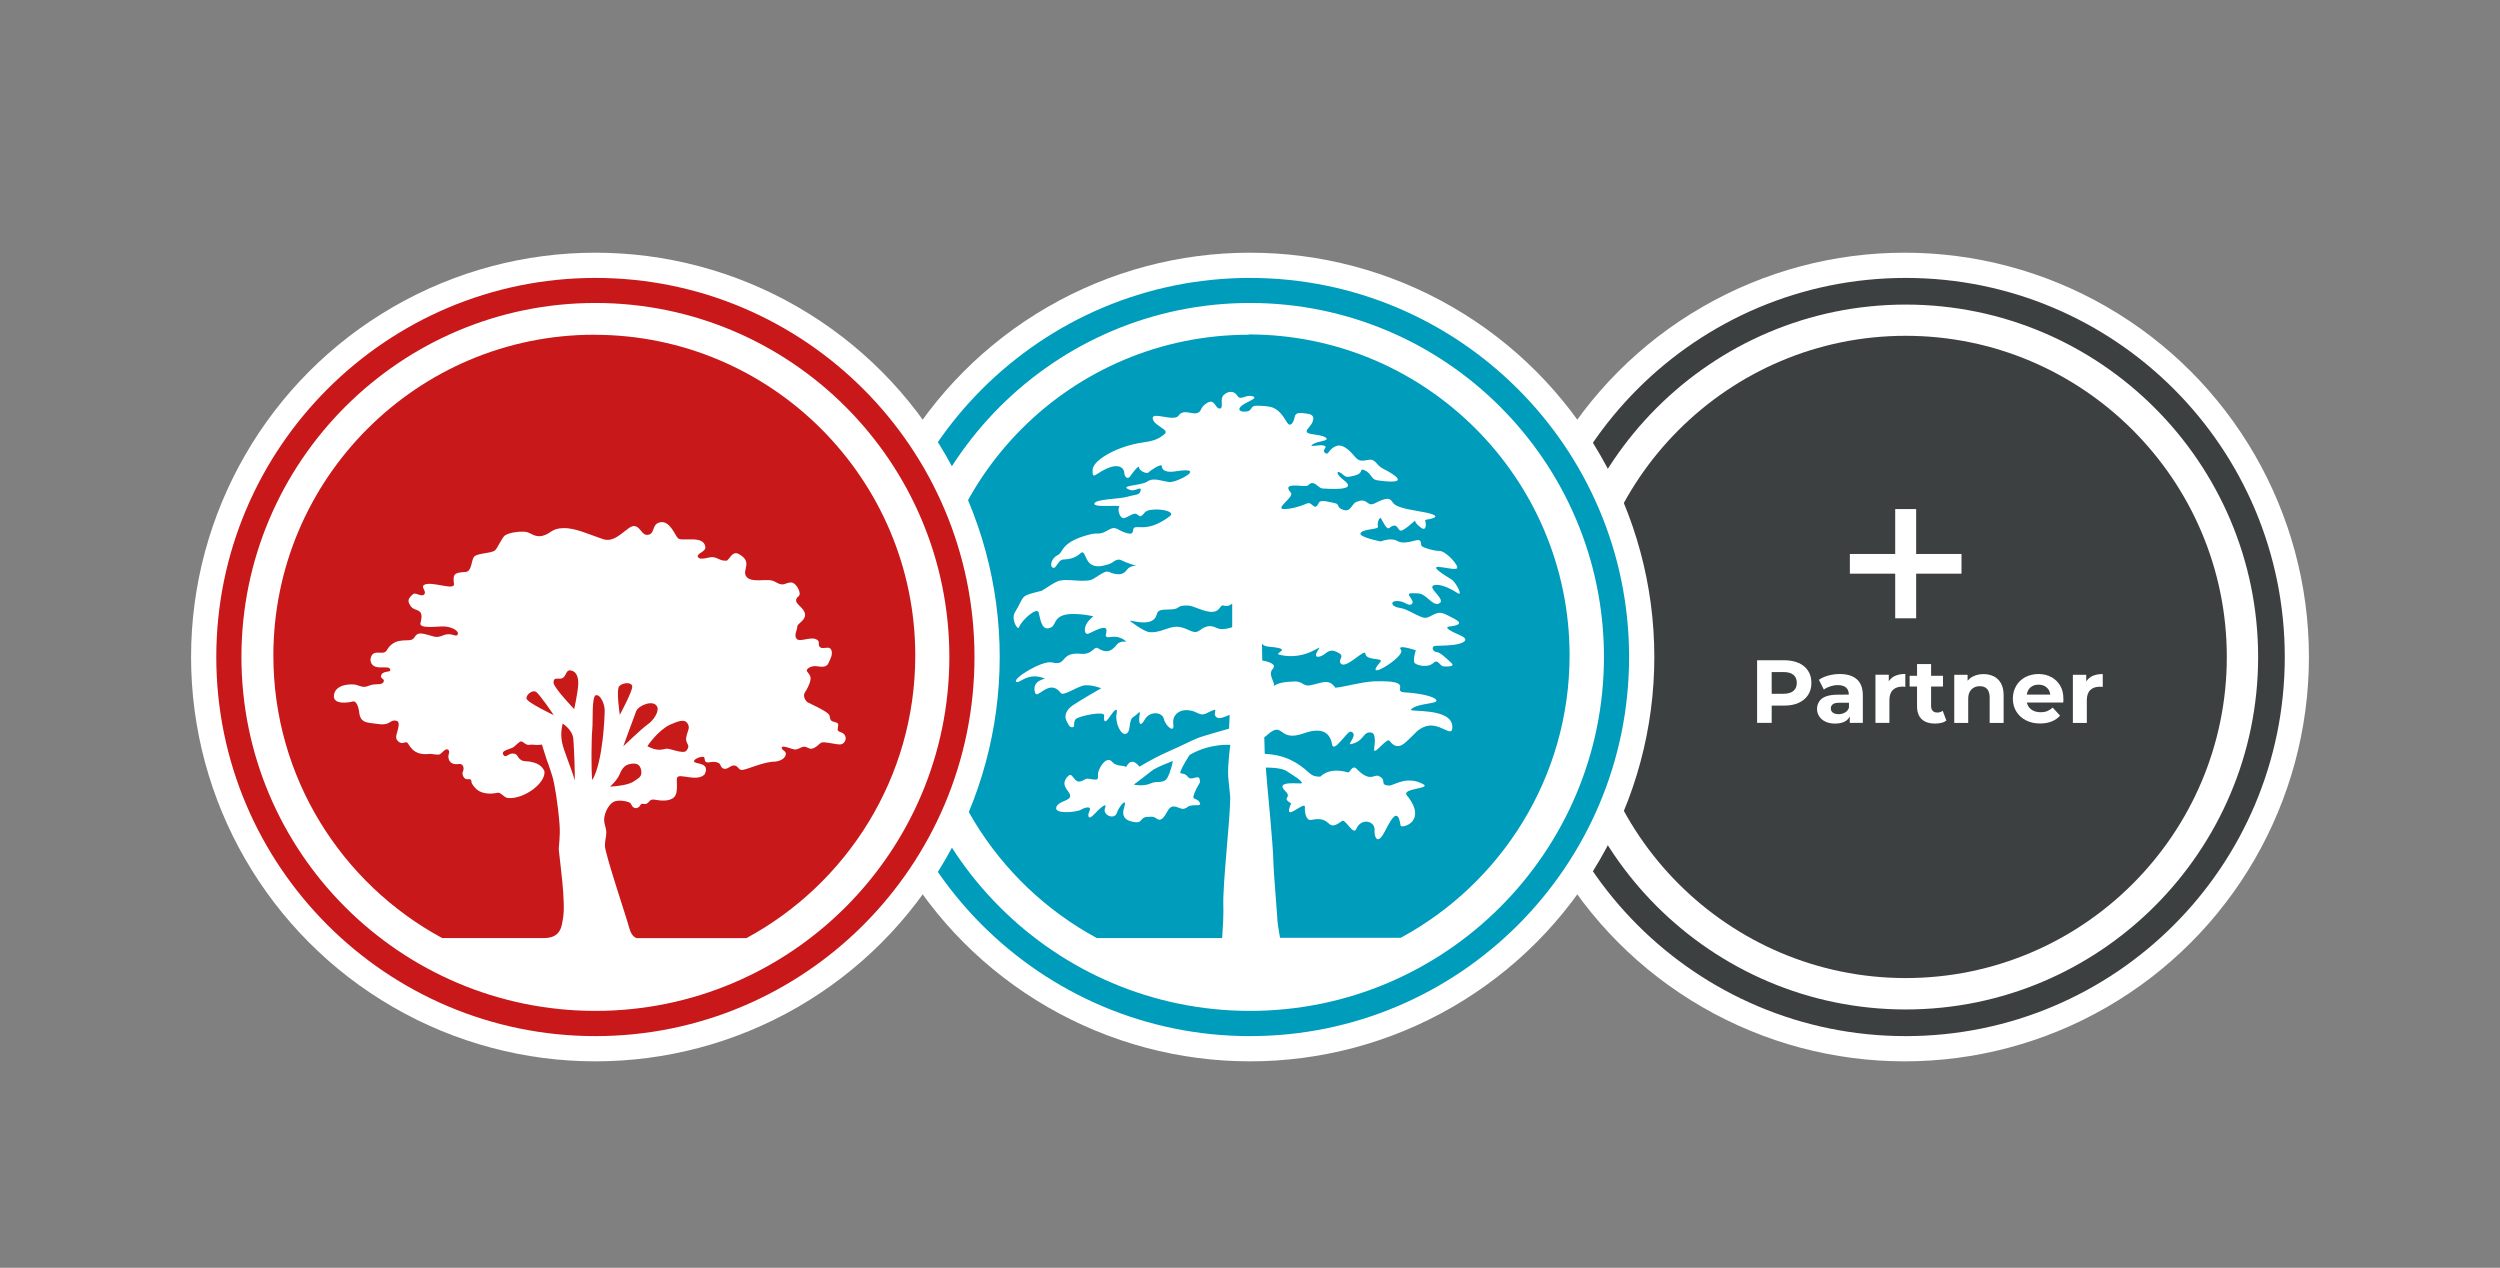 <?xml version="1.0" encoding="UTF-8"?>
<svg id="Ebene_1" data-name="Ebene 1" xmlns="http://www.w3.org/2000/svg" viewBox="0 0 279.48 141.73">
  <rect x="0" y="0" width="279.48" height="141.73" fill="#808080" stroke="none"/>
  <defs>
    <style>
      .cls-1 {
        fill: #3d4041;
      }

      .cls-1, .cls-2, .cls-3, .cls-4, .cls-5 {
        stroke-width: 0px;
      }

      .cls-2 {
        fill: #c81819;
      }

      .cls-3 {
        fill: #c91a1a;
      }

      .cls-4 {
        fill: #009cbc;
      }

      .cls-5 {
        fill: #fff;
      }
    </style>
  </defs>
  <g>
    <circle class="cls-5" cx="212.92" cy="73.45" r="45.2"/>
    <g>
      <path class="cls-1" d="m213.04,37.54c-19.8,0-35.91,16.11-35.91,35.9s16.11,35.9,35.91,35.9,35.9-16.11,35.9-35.9-16.11-35.9-35.9-35.9Z"/>
      <path class="cls-1" d="m213.04,31.07c-23.4,0-42.38,18.97-42.38,42.38s18.97,42.38,42.38,42.38,42.38-18.97,42.38-42.38-18.97-42.38-42.38-42.38Zm0,81.78c-21.73,0-39.4-17.68-39.4-39.4s17.68-39.4,39.4-39.4,39.4,17.68,39.4,39.4-17.68,39.4-39.4,39.4Z"/>
    </g>
    <g>
      <path class="cls-5" d="m201.08,74.12c-.45-.2-.99-.31-1.62-.31h-3.03v7h1.63v-1.93h1.4c.63,0,1.17-.1,1.62-.31.45-.21.8-.5,1.05-.88.25-.38.37-.83.37-1.35s-.12-.97-.37-1.35c-.25-.38-.6-.67-1.05-.88Zm-.59,3.12c-.25.21-.63.32-1.12.32h-1.31v-2.43h1.31c.49,0,.87.1,1.12.31.25.21.38.51.38.9s-.13.69-.38.9Z"/>
      <path class="cls-5" d="m205.66,75.35c-.43,0-.85.06-1.26.17s-.77.27-1.06.48l.55,1.09c.2-.15.44-.27.71-.36s.56-.14.84-.14c.42,0,.73.09.94.28s.3.45.3.78h0s-1.23.01-1.23.01c-.55,0-1,.07-1.34.2-.34.13-.59.32-.74.57-.16.24-.24.52-.24.83s.08.58.25.83c.16.25.39.44.7.59.3.14.66.21,1.07.21.47,0,.86-.09,1.16-.27.21-.13.36-.31.48-.52v.71h1.46v-3.07c0-.82-.23-1.42-.68-1.81-.45-.39-1.09-.58-1.91-.58Zm.58,4.31c-.21.12-.45.18-.71.18s-.48-.06-.63-.17-.23-.27-.23-.48c0-.18.07-.33.21-.45.14-.12.39-.18.75-.18h1.07v.55c-.09.25-.23.43-.45.55Z"/>
      <path class="cls-5" d="m211.15,76.17v-.74h-1.49v5.38h1.56v-2.54c0-.51.13-.89.39-1.14.26-.25.61-.37,1.05-.37.05,0,.11,0,.16,0,.06,0,.12.02.18.03v-1.45c-.51,0-.94.1-1.29.29-.23.13-.41.32-.56.53Z"/>
      <path class="cls-5" d="m216.53,79.65c-.2,0-.36-.06-.47-.19-.12-.13-.18-.3-.18-.53v-2.18h1.33v-1.2h-1.33v-1.31h-1.57v1.31h-.83v1.2h.83v2.21c0,.64.18,1.12.53,1.45.35.32.85.48,1.48.48.24,0,.47-.03.7-.08s.41-.14.57-.25l-.41-1.1c-.17.13-.39.2-.64.2Z"/>
      <path class="cls-5" d="m222.88,75.61c-.34-.17-.72-.25-1.14-.25-.46,0-.87.1-1.23.29-.22.12-.39.27-.55.45v-.66h-1.49v5.38h1.56v-2.66c0-.34.05-.61.17-.82s.26-.36.46-.47c.2-.11.42-.16.67-.16.35,0,.62.1.81.31.19.21.29.53.29.96v2.84h1.56v-3.08c0-.55-.1-1-.29-1.34-.19-.35-.46-.61-.79-.78Z"/>
      <path class="cls-5" d="m229.31,75.69c-.42-.23-.9-.34-1.42-.34s-1.04.12-1.48.35c-.44.24-.78.56-1.02.98-.24.42-.37.9-.37,1.43s.13,1.01.38,1.42c.25.42.61.75,1.07.99.46.24,1,.36,1.61.36.49,0,.92-.08,1.29-.23.37-.15.68-.36.93-.65l-.83-.9c-.18.17-.38.3-.59.39-.22.09-.46.13-.75.13-.33,0-.61-.06-.84-.18-.23-.12-.42-.28-.55-.5-.07-.12-.12-.26-.16-.4h4.07c0-.07.01-.14.02-.21,0-.08,0-.15,0-.21,0-.58-.12-1.08-.37-1.49-.25-.41-.58-.73-1.01-.96Zm-2.12,1.02c.2-.12.44-.17.71-.17s.5.06.7.17c.2.12.36.28.47.48.07.14.11.29.14.46h-2.63c.03-.17.07-.32.14-.46.11-.21.27-.37.48-.49Z"/>
      <path class="cls-5" d="m233.78,75.65c-.23.13-.41.32-.56.53v-.74h-1.49v5.38h1.56v-2.54c0-.51.13-.89.39-1.14.26-.25.61-.37,1.05-.37.05,0,.11,0,.16,0,.06,0,.12.02.18.03v-1.45c-.51,0-.94.1-1.29.29Z"/>
    </g>
    <polygon class="cls-5" points="219.28 61.93 214.21 61.93 214.21 56.91 211.87 56.91 211.87 61.93 206.8 61.93 206.8 64.13 211.87 64.13 211.87 69.12 214.21 69.12 214.21 64.13 219.28 64.13 219.28 61.93"/>
  </g>
  <g>
    <circle class="cls-5" cx="139.74" cy="73.45" r="45.2"/>
    <g>
      <path class="cls-4" d="m136.85,67.7c-.53-.15-.37.65-1.31.7-.94.05-2.09-.7-2.77-.71-1.48-.02-.59.45-2.21.45-1.62,0-.95.51-1.56,1.09-.74.7-2.4.14-2.71.16-.04-.01,1.56,1.21,2.2,1.28,1,.1,1.87-.43,2.61-.56,1.51-.28,2.17.99,3,.37.78-.59,1.29-.59,1.94-.27.65.32,1.71-.1,1.71-.1v-2.64s-.37.39-.9.24Z"/>
      <path class="cls-4" d="m126.74,87.71s1.11.26,1.97-.16c.54-.27,1.38.08,1.77-.56.39-.64.64-1.91.64-1.91,0,0-1.87.67-2.39,1.11-.53.44-1.98,1.52-1.98,1.52Z"/>
      <path class="cls-4" d="m139.74,31.07c-23.37,0-42.38,19.01-42.38,42.38s19.01,42.38,42.38,42.38,42.38-19.01,42.38-42.38-19.01-42.38-42.38-42.38Zm0,81.94c-21.82,0-39.57-17.75-39.57-39.57s17.75-39.57,39.57-39.57,39.57,17.75,39.57,39.57-17.75,39.57-39.57,39.57Z"/>
      <path class="cls-4" d="m139.61,37.42c-19.8,0-35.82,15.99-35.87,35.79-.03,13.67,7.63,25.58,18.88,31.66h14.01c.1-1.43.16-2.75.13-3.57-.09-2.4.74-9.46.77-12.06,0-.39-.21-2.05-.23-2.44-.07-1.39.24-3.53.24-3.53,0,0-2.34-.19-4.55,1.13-.01,0-.85,1.3-1.03,1.88-.11.36.4-.02.84.57.45.58,1.37-.57,1.34.56,0,.18-.27.39-.62,1.27-.35.88.23.42.58,1.01.35.59-.76.12-1.3.5-.54.37-.6.25-1.28.02-.68-.23-.9.31-1.09.62-.18.31-.55,1.02-1.03.74-.48-.28-.33-.29-1.14-.25-.82.04-.52.72-1.4.59-.88-.13-1.57-.48-1.18-1.67.38-1.19-.57-.14-.83.65-.26.79-1.62.25-1.32-.54.31-.79-.61.03-1.24.71-.62.68-.76.17-.49-.41.27-.58-.49-.41-.98-.12-.49.28-3.04.52-2.73-.3.26-.71,1.54-.68,1.55-1.24.01-.56-1.14-1.07-.39-2.06.76-.99.66.87,1.76.35.53-.26.34-.28,1.17-.15.83.13.45-.24.61-.85.17-.61.94-1.82,1.55-1.1.47.56,1.43.35,1.5.56.07.21.45-1.39,1.55-.03.01.01,1.32-.84,3.04-1.61,2.4-1.07,2.49-1.18,3.39-1.56.61-.26,3.58-1.08,3.58-1.08l.07-1.54c-.14.02-1.07.53-1.42.3-.73-.47.6-1.37-1.15-.49-.81.41-.99-.23-2.02-.33-1.03-.11-1.87.52-1.71,1.58.16,1.05-.87.2-1.06-.61-.19-.81-1.59-.9-2.13.07-.54.97-.72.35-.59-.44.13-.79-.11-.19-.69.15-.58.34-.22,1.66-.81,1.88-.59.23-1.24-1.27-1.07-2.18.17-.91-.26-.46-.81.35-.55.81-.63.35-.57-.21.06-.55-2.82.06-3.17.39-.35.33-.03.9-.36.92-.32.02-.43-.17-.7-.75-.27-.57.02-1.23.75-1.72,1.04-.69,3.15-1.89,3.15-1.89,0,0-.94-.37-1.77-.33-.83.04-2.44,1.28-2.75.86-1.26-1.68-2.61.74-2.86.01-.48-1.41,1.16-1.58,1.08-1.62-1.91-.8-2.84.62-3.2.37-.49-.34,2.91-2.45,4.02-2.17,1.71.43.82-1.19,3.19-.97,1.38.13,1.44-.94,1.97-.6,1.07.69,1.66.08,2.05-.41.39-.49,1.09-.33,1.09-.33,0,0-.63-.71-1.69-.54-1.06.17-.4-.41-.57-.87-.17-.46-1.44.26-1.93.48-.5.22-.57-.44-.33-.97.24-.52.82-.95.82-.95,0,0-2.47-.57-3.58-.03-.93.45-.57,1.17-1.4,1.36-.82.2-.95-1.05-1.13-1.75-.18-.7-1.94.89-2.2,1.64-.15.41-.92-.91-.46-1.66,1.18-1.94.44-1.78,2.94-2.4.26-.06,1.8-1.27,2.25-1.16.31-.15,1.93.04,2.34.03,1.12-.02,1.01-.09,1.97-.68.96-.6.9-.28,1.52-.13.62.14,1.09.14,1.49-.41.4-.55,1.11-.45,1.11-.45,0,0-1.01-.27-1.66-.6-.65-.34-.9.28-1.58.45-.68.18-.95.26-1.43.16-.96-.21-.99-1.18-1.3-1.47-.31-.29-.42.69-2.23.75-.61.02-.79,1.11-1.19.91-.4-.2-.09-1.12.57-1.41.66-.29.25-1.51,3.78-2.35.63-.15.88.14,1.79-.41.91-.55.97-.09,1.89.23.92.31.89.08.98-.36.09-.44.74-.06,1.87-.32,1.13-.26,2.35-1.2,2.37-1.3.1-.62-2.5-.81-2.95-.26-.45.55-.5.52-.86.23-.36-.28-.86.23-1.4.4-.54.17-.84-.95-.6-1.25.24-.3-2.87.16-2.79-.36.08-.52,2.81-.5,3.71-.77.9-.28,1.34-.12,1.46-.69.12-.56-.6.13-1.15-.06-1.51-.53,1.22-.46,1.91-.95.69-.49,1.61-.03,2.46.06.85.08,4.29-1.76.77-1.21-.41.07-1.56.23-1.62-.58-.02-.32-1.2.43-1.45.69-.25.26-1.09-.18-1.09-.53,0-.35-.72.58-1,.99-.28.42-.65.02-.65-.38,0-.39-.48-1.38-2.54-.19-.8.46-1.06.88-1-.19.06-1.07,2.8-2.65,5.71-3.04,1.09-.15,1.68-.38,2.32-.91.64-.53-1.16-.89-1.31-1.74-.15-.85,2.41.4,2.89-.34.51-.78,1.51-.08,2.09-.29.58-.21.21-.57,1.08-1.12.87-.55.91.63,1.42.62.51,0-.03-1.02.43-1.49.46-.47,1.19-.54,1.55.06.35.6.91-.16,1.68.05.77.21-.63.61-1.18,1.05-.55.44-.24.77.54.66.78-.11.19-.73,1.46-.64,1.27.09,1.97,0,3.07,1.89.3.52.71.06.82-.58.11-.64.64-.53,1.49-.41.85.12.65.77.37,1.19-.28.42-.71.73-.4.94.3.21,1.7.2,2.07.57.37.36-.94.32-1.5.72-.56.4.65-.02,1.23.13.58.15-.27.46.14.81.41.36.37-.39,1.22-.74.84-.35,1.71.68,2.14,1.19.43.51.76.48,1.53.34.77-.15.83.59,1.56.96.97.5,1.45.83,1.62,1.06.52.67-1.76.33-2.26.26-.66-.1-.6-.77-1.34-1.1s-.01.28-1.14.57c-1.13.3-.96.12-1.52-.26-.56-.38-.5.08-.03.51.47.43,2.35,1.49-2.05,1.2-.56-.04-.92-1.08-1.63-.34-.27.28-3.1-.52-1.91.81.46.52-2.28,2.03-.4,1.81.33-.04.97-.09,2.22-.61.6-.25.8,1,1.3-.06.21-.44,1.25-.07,1.82.04s.1.46.93.74c.83.28.94-.68,1.43-.88.49-.2.85-.27,1.32.12.47.39.87-.12,1.68-.38.81-.27.89.08,1.17.41.27.33,1.1.6,2.71.86,3.36.54,1.54.88.94.97-.08.01-.13.08-.1.15.08.19.21,1.28-.53.7-.7-.54-.6-.77-.6-.77,0,0-1.3,1.23-1.64,1.14-.34-.09-.34-1.01-1.24-.3-.31.25-.74-.74-.91-1.04-.18-.3-.49.49-.36.87.14.38-1.67.24-1.95.75-.25.45,2.26.93,2.26.93,0,0,1.14-.45,1.79-.08.65.38,1.37.14,2.14-.04.77-.19.45.47.66.65.21.18,1.23.52,1.97.53.75.01,2.26,1.71,1.95,1.95-.45.37-4.59-1.2-.61,1.24.54.33,1.31,1.92.72,1.54-1.75-1.13-2.78-1.06-2.86-.72-.09.4,1.32,1.37.88,1.78-.44.41-.94-.11-1.52-.59-.59-.48-.77-.47-1.66-.47-.88,0,.42.8.03,1.18-.39.37-.76-.31-1.65-.31-.88,0-.61.62.14.74.75.12.85.23,1.95.77,1.1.53,1.1.45,1.95.02.85-.43,1.1-.17,2.3.43,1.2.61.24.81-.5.89-.74.08.32.61,1.23,1,.91.39.56.76-.22.95-.78.2-1.94.18-2.54.21-.6.03-.33.68.09.7.42.02,1.07.69,1.61,1.17.54.48-.34.45-.81.43-.47-.02-.62-.91-1.18-.37-.57.54-1.75.28-2.04.02-.3-.26.1-1.45.1-1.45,0,0-2.22-.76-1.66-.04.56.72-4.44,3.78-2.32,1.36.48-.54-1.59-.1-1.66-.95-.05-.63-2.13,1.74-2.73,1.13-.42-.44.48-.81-.24-1.2-.72-.4-1.03-.32-1.56.1-.53.42-1.47.61-.7-.52.52-.77-1.32,1.3-4.3.64-.96-.21,1.68-.66-1.14-.91-.9-.08-.89-.41-.89-.41l.03,1.94s1.79.27,1.19.92c-.65.7.36,1.57.06,1.93.17-.04.56-.47,2.15-.49,1.13-.14,1.1.55,1.9.42,1.28-.21,2.11-.86,2.87.26.87-.05,2.93-.66,4.35-.71,4.72-.16,1.86,1.14,3.39,1.23,1.53.08,3.37.43,3.56.88.18.45-2.19.29-2.86,1.06-.24.28,4.53-.25,4.64,1.85.08,1.56-1.45-.68-3.17.08-.83.37-.94.7-1.5,1.2-.56.5-1.41,1.63-2.34.35-.32-.43-1.89,1.89-1.73.85.21-1.34-.02-1.74-.33-1.78-.98-.14-.74,1.03-2.33,1.31-.37.06.95-1.12.06-1.41-.39-.13-1.92,2.49-2.1,1.43-.16-.96-.78-2.1-3.19-1.23-2.87,1.03-2.19-1.48-4.03.15-.14.13-.26.21-.36.28.01.46.04,1.86.05,1.86,2.36.09,3.82,1.07,4.93,2.09.51.47.89.44,1.28.46.05,0,.86-1.12,3.11-.48.2.06.47-.9.95-.4,1.54,1.58,1.95.57,2.46.8,1,.44.03,1,1.15,1.07.56.03,1.93-1.16,3.81-.17,1.02.54-2.45.46-1.8,1.26,2.4,2.97-.63,3.77-.7,3.38-.3-1.88-.86-1.12-1.75.63-.91,1.78-1.21.47-1.16-.07.1-1.1-1.52-1.46-2.05-.17-.32.77-1.22-1.18-1.59-.9-1.88,1.4-.95-.64-3.45-.12-.53.11-.74-.74-.7-1.42.05-.86-2.58,1.96-1.54-.42-1.17-.71.18-.56-.65-1.38-1.3-1.28,1.83-.73,1.85-.89.03-.3-1.04-.9-1.69-1.34-.65-.44-2.34-.4-2.34-.4l.15,1.82s.67,6.99.69,8.52c.02,1.33.48,6.59.47,6.89,0,.14.12.84.28,1.8h13.49c11.23-6.07,18.88-17.95,18.88-31.58,0-19.78-16.09-35.87-35.87-35.87Z"/>
    </g>
  </g>
  <g>
    <circle class="cls-5" cx="66.56" cy="73.45" r="45.2"/>
    <g>
      <path class="cls-2" d="m66.43,37.42c-19.78,0-35.87,16.09-35.87,35.87,0,13.63,7.65,25.52,18.88,31.58,3.79,0,7.58,0,11.37,0,1.98,0,1.99-1.47,2.13-2.21.33-1.75-.38-6.61-.47-7.63-.03-.38.19-1.54.08-2.89-.17-2.22-.57-4.66-.81-5.38-.18-.53-.37-1.21-.61-1.79l-.55-1.73s-.57.08-.88.02c-.31-.06-.52.05-.74,0-.25-.06-.48-.34-.68-.38-.2-.04-.7.54-.9.66-.35.22-1.49.36-1.08.88.23.35.5-.17,1-.18.5-.01.54.31.68.48.14.18.4.36.65.37,1.7.06,2.05.76,2.23,1.11.2,1.34-2.32,3.19-4.1,3.01-.46-.07-.76-.66-1.14-.59-.69.17-1.85.2-2.5-.54-.65-.73-.3-.74-.5-.92-.2-.17-.57.15-.82-.35-.25-.5.06-.54.02-.94-.04-.47-.35-.49-.71-.45-.36.04-.95-.07-.99-.83-.01-.23.27-.71-.12-.82-.23-.07-.57.38-.8.54-.24.15-.95-.08-1.29-.02-1.86.19-2.16-1.15-2.4-1.28-.23-.14-.55.28-.99-.13-.4-.37-.2-.67-.02-1.4.17-.74.05-.92-.42-.93-.47-.01-.59.59-1.8.39-1.2-.2-2.02,0-2.14-1.43-.06-.47-.31-1.2-.69-1.09-.38.11-2.53.5-2.06-.96.3-.83,1.34-.96,2.04-.95s1.02.49,1.78.16c.75-.33,1.42-.01,1.66-.42.24-.41-.5-.35-.22-.84.28-.49,1.2-.17.94-.64s-2.06.38-2.18-1.02c.17-1.37,1.39-.4,1.79-1,.83-1.47,2.14-1.06,2.74-1.21.6-.15.33-.92,1.48-.67,1.14.25,1.21.53,2.15.15.94-.38,1.4.3,1.6-.1.19-.4-.77-.93-1.77-.89-.45,0-2.54.27-2.4-.34.14-.6.22-1.06-.09-1.32-.31-.26-.75-.2-1.05-.68-.3-.49-.28-.75.28-1.24.28-.32.94.34,1.27.01.34-.33-.37-.79-.02-1.06.8-.49,3.23.61,3.37-.04-.15-1.2-.02-1.35,1.33-1.42.71-.12.56-1.38.95-1.74.41-.37,1.82-.32,2.28-.66.3-.22.81-1.52,1.18-1.72.49-.26,1.31-.41,2.09-.38.78.03,1.1.69,2.06.46.96-.24.98-.83,2.34-.86s2.96.75,4.44,1.24c1.49.5,2.72-1.56,3.48-1.47.76.09.82,1.14,1.59.97.77-.17.32-1.25,1.37-1.4,1.05-.15,1.61,1.52,1.93,1.8.46.4,2.86-.4,3.05.95.1.56-1,.73-.83,1.12.21.47,1.31-.02,1.67.03.67.1.8.44,1.52.4.3-.02.62-1.15,1.37-.75,1.65.9.32,1.8.85,2.52.52.72,2.11.26,2.88.45.41.11.63.39,1.09.43.36.03.55-.21,1.05-.21s.95.86.95,1.25-.4.31-.4.77,1,.89,1,1.59-.87.95-.87,1.33-.39.92-.09,1.34c.3.42,1.45-.19,2.1.03.65.22.26.58.47.85s.49.13.96.13.54.7.27,1.22c-.27.52-.2,1.08-1.46.86-.61-.11-1.12.2-1.18.42s.36.4.41.83c.06.43-.3,1.1-.43,1.35-.13.25-.29.38-.3.65,0,.27.17.65.46.8.29.15,1.9.88,2.27,1.27.25.26.11.54.31.74.2.19.61.15.75.34.14.19-.13.62.02.8s.59.15.79.56c.2.41-.09.92-.5.97s-1.68-.31-2.1-.22c-.26.06-.64.67-1.22.71-.19.01-.48-.25-.8-.23-.3.02-.61.3-.95.31-.34.02-1.46-.57-1.52-.2-.03.21.36.36.42.51.21.45-.39,1.09-1.49,1.06-1.23.14-2.55.76-3.23.9-.52.13-.5-.4-.95-.48-.45-.08-.8.49-1.22.36-.41-.13-.3-.5-.58-.64-.59-.3-1.11.04-1.39-.1-.28-.14-.08-.56-.32-.59-.45-.05-1.29.38-.97.6s1.71.08,1.12,1.35c-.82.9-2.8-.13-3.07.35-.16.31.19,1.65-.34,2.2-.53.55-1.62.39-2.18.29-.57-.1-.57.28-.89.44-.32.16-.6-.17-.72.2-.17.26-.43.37-.68.27-.25-.1-.27-.33-.41-.51-.14-.19-1.41-.48-1.96-.12-.6.39-1.03,1.4-.99,2.07.03.45.25.88.24,1.34-.01.52-.17.96-.15,1.49.04.99,2.41,7.98,2.71,9.14.3,1.16.91,1.16.91,1.16h12.19c11.23-6.07,18.88-17.95,18.88-31.58,0-19.78-16.09-35.87-35.87-35.87Z"/>
      <path class="cls-3" d="m59.9,77.33c-.39-.21-1.06.3-1.05.74s3.06,1.88,3.06,1.88c0,0-1.62-2.42-2.01-2.62Z"/>
      <path class="cls-3" d="m66.63,77.71c-.51.1-.32,2.9-.42,3.86-.1.96-.13,4.75,0,5.65,1.21-2.05,1.39-7.18,1.39-7.83s-.46-1.77-.97-1.67Z"/>
      <path class="cls-3" d="m63.87,74.96c-.59-.14-.51.45-.88.77-.44.39-1.11-.23-1.11.61.06.58,2.31,2.94,2.31,2.94,0,0,.41-1.9.45-2.73.04-.83-.18-1.45-.77-1.59Z"/>
      <path class="cls-3" d="m62.91,80.89s-.3.92-.09,2.04c.21,1.11,1.15,3.14,1.42,4.31.06-.47-.06-3.5-.14-4.59s-1.19-1.75-1.19-1.75Z"/>
      <path class="cls-3" d="m68.2,87.94c1.82-.12,2.44-.41,2.79-.68s.83-.41.69-1.14c-.13-.73-.59-.84-1.25-.71-.53.1-.87.43-1.15,1.13-.29.7-1.08,1.4-1.08,1.4Z"/>
      <path class="cls-3" d="m71.13,79.48c-.23.59-1.45,3.94-1.45,3.94,0,0,2.14-2.03,2.65-2.38.75-.51,1.34-1.45,1.16-2-.41-.92-2.13-.15-2.36.44Z"/>
      <path class="cls-3" d="m69.22,76.71c-.36.43.07,3.2.07,3.2,0,0,1.39-2.58,1.39-3.14s-1.1-.48-1.46-.05Z"/>
      <path class="cls-3" d="m76.81,80.81c-.4-.56-1.46.05-1.92.21-1.37.66-2.52,2.4-2.52,2.4,1.16.62,1.7.35,2.1.28.4-.07,1.93.65,2.27.22.55-.7-.17-.72-.02-1.51s.5-1.04.1-1.6Z"/>
      <path class="cls-2" d="m66.56,31.07c-23.37,0-42.38,19.01-42.38,42.38s19.01,42.38,42.38,42.38,42.38-19.01,42.38-42.38-19.01-42.38-42.38-42.38Zm0,81.94c-21.82,0-39.57-17.75-39.57-39.57s17.75-39.57,39.57-39.57,39.57,17.75,39.57,39.57-17.75,39.57-39.57,39.57Z"/>
    </g>
  </g>
</svg>